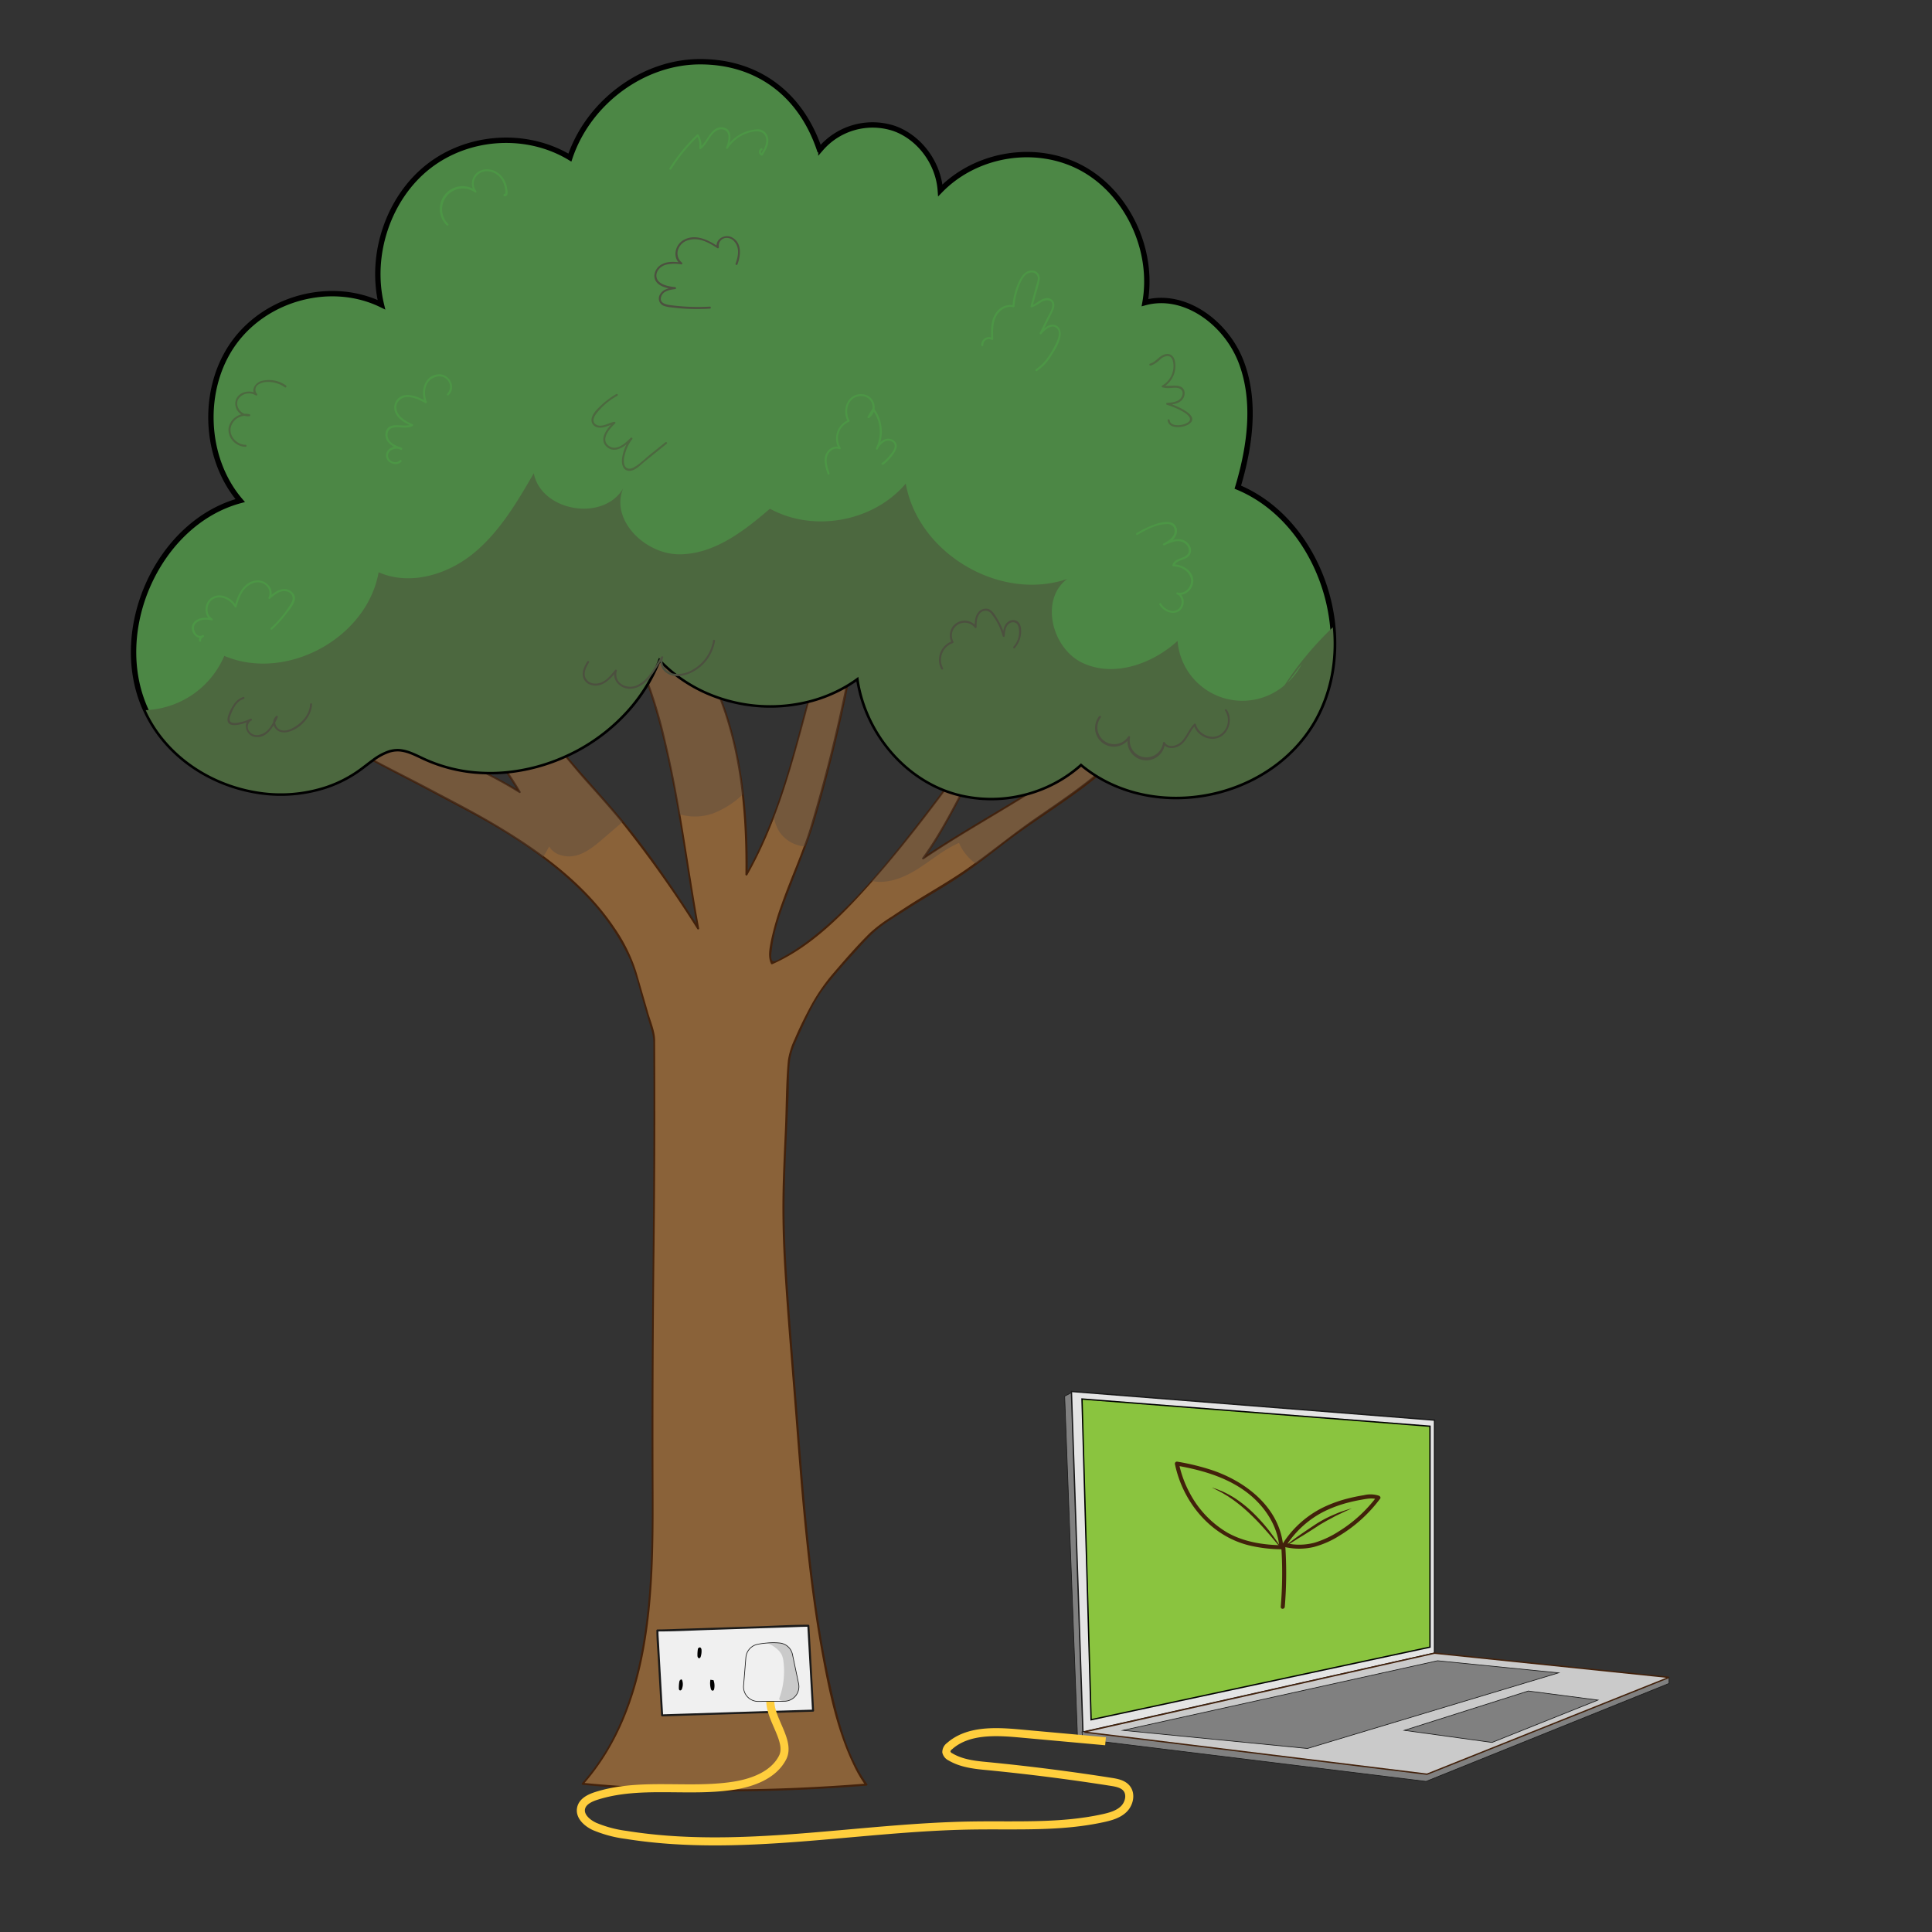 <?xml version="1.0" encoding="UTF-8"?> <svg xmlns="http://www.w3.org/2000/svg" id="Layer_1" data-name="Layer 1" viewBox="0 0 720 720"><rect x="0" y="0" width="720" height="720" fill="#333333" stroke="none"/><defs><style>.cls-1{fill:#8a6239;}.cls-2{fill:#42210b;}.cls-3{opacity:0.39;}.cls-4{fill:#534741;}.cls-5{fill:#4c8745;stroke-width:2px;}.cls-15,.cls-5{stroke:#000;}.cls-10,.cls-13,.cls-14,.cls-15,.cls-16,.cls-18,.cls-5{stroke-miterlimit:10;}.cls-6{fill:#4c683f;}.cls-16,.cls-18,.cls-7{fill:none;}.cls-8{fill:#4c9645;}.cls-9{fill:#4c503f;}.cls-10{fill:gray;}.cls-10,.cls-13,.cls-18{stroke:#1a1a1a;}.cls-10,.cls-18{stroke-width:0.25px;}.cls-11{fill:#f0f0f0;}.cls-12{fill:#1a1a1a;}.cls-13{fill:#e4e4e4;}.cls-13,.cls-14,.cls-15{stroke-width:0.5px;}.cls-14,.cls-17{fill:#cacaca;}.cls-14{stroke:#42210b;}.cls-15{fill:#8ac43f;}.cls-16{stroke:#ffce3d;stroke-width:3px;}</style></defs><path class="cls-1" d="M432,254.8c-2.26,10.05-7.35,18.2-14,25.32a98.58,98.58,0,0,1-9.24,8.61c-11.12,9.19-24.31,17-35.71,26-3.49,2.75-6.44,5-9,6.89h0l-.39.29c-13.94,10.17-17.23,10.15-37,24.08-3.06,2.15-18.16,19.4-20.29,22.52-3,4.42-12.12,21.56-12.33,27-2.51,63.81-3.76,49.48,2.51,127.62,2.6,32.41,7.46,116,26.34,141.94q-9.15.74-18.36,1.22-10.63.59-21.34.8-12.9.27-25.83,0-14.06-.3-28-1.29-6.09-.43-12.14-1c20.62-23.2,25.1-56,25.94-88.25.17-7,.18-13.87.15-20.66q0-3.85,0-7.48c-.28-74,1-83.66.62-162l-7.53-26a82.92,82.92,0,0,0-16.07-25h0a126.28,126.28,0,0,0-17.89-15.89,235.61,235.61,0,0,0-25.51-16.21l-15.18-8.05-7.87-4.17c-4.43-2.29-8.79-4.54-13-6.78L138.63,283a212.73,212.73,0,0,1-21.83-13.15,74.15,74.15,0,0,1-14.71-13.19,153.25,153.25,0,0,0,16.42,8.91c10.55,4.89,19.78,7.58,29,10.24l1.93.55c9.63,2.79,19.33,5.72,30.59,11.23,4.3,2.11,8.82,4.59,13.66,7.59-1.29-2.22-3-4.86-5-7.82-7.24-10.53-18.69-25.26-30.76-40.81l-5.73-7.4c-.82-1.06-1.63-2.12-2.45-3.17-5.41-7-10.78-14-15.79-20.77-.95-1.28-1.9-2.55-2.82-3.81-7.82-10.64-14.55-20.39-18.87-28-3.29-5.82-5.19-10.4-5.11-13.21,1.16,3,4.27,7.52,8.74,13,6,7.41,14.5,16.62,24,26.44,2.89,3,5.87,6.06,8.9,9.14,3.47,3.53,7,7.09,10.53,10.63l.14.14c2,2,4,4.05,6.06,6,12.44,12.39,24.4,24.12,33,32.9,5.37,5.46,9.43,9.78,11.52,12.4l.52.65,1.53,1.86c5.61,6.76,11,12.13,18,20.52h0c.65.77,1.31,1.56,2,2.39,7.1,8.69,15.91,20.59,28.17,39.69-2.16-11.79-4.22-26.87-7-42.59-1.1-6.26-2.28-12.62-3.64-18.92h0c-1.62-7.61-3.48-15.12-5.65-22.24-.32-1-.64-2.07-1-3.09q-.8-2.49-1.66-4.91c-4.13-11.57-9.25-21.68-15.81-28.87-.13-.16-.28-.32-.43-.48-.41-.43-2.51-1-5.43-1.55-8.85-1.76-25.23-4-24.94-5.85s2-3.34,3.52-4.52c3.09-2.35,14.82-.79,22.34-1.13,2.6-.12,4.69-.46,5.76-1.27,1.23.73,2.43,1.47,3.61,2.24.36.23.72.46,1.07.7q2.42,1.59,4.68,3.28a94.86,94.86,0,0,1,18.85,18.43,99,99,0,0,1,13.77,24.51,141.37,141.37,0,0,1,8.37,34.41c.08.62.15,1.25.22,1.87a240.87,240.87,0,0,1,1.37,29.94,152.82,152.82,0,0,0,7.4-14.75c1-2.26,1.92-4.5,2.78-6.72,5.73-14.77,8.91-28.93,13-43.45,3.55-12.68,7.78-25.63,14.95-39.5.09-.18.18-.37.28-.55,2.34.77,4.48-14.63,6.82-13.87Q322,219,320.17,230.76q-1.94,12.15-4.37,24.2-5.67,28.18-14.07,55.68c-.34,1.1-1,2.74-1.73,4.77-1.3,3.37-3.1,7.82-4.93,12.59h0c-4.7,12.25-9.65,26.7-7.29,31,12.07-5.22,24.54-16.51,37.09-30.66,9.15-10.29,18.33-22.09,27.42-34.16,9.56-12.68,19-25.64,28.23-37.44-8,11.79-15.35,26.3-22.22,39.28-4.92,9.27-9.58,17.77-14.07,23.91,12.78-8.66,27-16.51,40.93-25.2a230.25,230.25,0,0,0,28.52-20.49A124.75,124.75,0,0,0,432,254.8Z"></path><path class="cls-2" d="M431.66,254.7c-5.61,24-27.55,37.51-46.43,50.65-8.35,5.82-16.2,12.32-24.49,18.16-5.58,3.93-11.45,7.34-17.27,10.89q-5.62,3.44-11.06,7.13a55.46,55.46,0,0,0-8.25,6.18c-4.92,4.87-9.48,10.15-14,15.43a70.7,70.7,0,0,0-8.74,13.08c-1.9,3.59-3.7,7.24-5.28,11a28.28,28.28,0,0,0-2.51,8c-.83,8.65-.73,17.5-1.12,26.19-.28,6.06-.56,12.11-.75,18.17-.32,10.13-.17,20.24.39,30.36,1,18,2.61,36,4,53.94,1.1,13.89,2.09,27.78,3.43,41.65,1.64,17.06,3.66,34.13,6.75,51,2.59,14.11,5.65,28.76,12,41.73a47.71,47.71,0,0,0,4.13,7l.32-.57c-35.15,2.8-70.57,3.07-105.7-.29l.27.65c25.72-29.24,26.33-71.41,26.2-108.21q-.16-47.19.39-94.37.24-22.14.27-44.29,0-15.15-.07-30.31c0-3.49-1.6-7.06-2.56-10.38l-4.32-14.94A61.36,61.36,0,0,0,229,345.75c-11.17-16.6-27.79-28.68-44.79-38.77-8-4.73-16.23-8.94-24.41-13.27-16-8.48-32.88-16.14-47.17-27.42a67.52,67.52,0,0,1-10.3-9.91l-.46.59c14.27,8.81,29.46,14.56,45.51,19.19,7.51,2.17,15,4.38,22.27,7.26a151.72,151.72,0,0,1,23.82,12.07A.37.37,0,0,0,194,295c-4.5-7.67-9.91-14.82-15.25-21.92-6.17-8.22-12.48-16.34-18.78-24.46-13.4-17.26-27-34.44-39.28-52.54-2.73-4-5.38-8.09-7.8-12.3-2.28-4-5.36-8.85-5.38-13.6l-.74.1c2.39,5.92,7,11.06,11.09,15.89,5.25,6.24,10.8,12.25,16.41,18.18,12.1,12.79,24.58,25.21,37.08,37.61,11.51,11.43,23.31,22.65,34.32,34.56,4.59,4.95,8.74,10.29,13.25,15.31s9.26,10.34,13.58,15.68a436.18,436.18,0,0,1,27.34,38.66.37.37,0,0,0,.68-.29c-4.19-23-6.88-46.29-12.3-69.09a181.89,181.89,0,0,0-10.51-32.51,83.28,83.28,0,0,0-7.58-13.67,58.9,58.9,0,0,0-3.92-5,6.15,6.15,0,0,0-3.89-2.09c-8.05-2-16.42-2.56-24.4-4.81-1.42-.4-3.24-.5-2.47-2.43s3.37-3.54,5.43-3.93c4.4-.85,9.16-.29,13.6-.17,2,.05,4,.1,6,0a23.26,23.26,0,0,0,3.22-.32,19.07,19.07,0,0,1,2.34-.74c1.08,0,2.76,1.43,3.62,2,1,.67,2.05,1.35,3.06,2q4,2.79,7.79,6a95,95,0,0,1,21.58,26.38c13.14,23.76,16,51.71,15.71,78.41a.38.38,0,0,0,.7.19c10.58-18.69,16.15-39,21.7-59.58a274.5,274.5,0,0,1,9-28.44q3-7.71,6.73-15.1a7.36,7.36,0,0,1,.91-1.65c.1-.09.36-.07.48-.19a5.25,5.25,0,0,0,1.14-1.64,49.73,49.73,0,0,0,2.28-6.76c.35-1.1.68-2.21,1.13-3.27a5.52,5.52,0,0,1,.74-1.5c.73-.82.12,1.32,0,1.95q-2.07,17-5.15,33.83a592.26,592.26,0,0,1-15.51,64.5c-2.91,9.69-7.27,18.91-10.61,28.46a100.93,100.93,0,0,0-4.09,14.13c-.5,2.61-1.15,5.83.09,8.33a.37.37,0,0,0,.51.13c15-6.62,27.07-19.28,37.76-31.39,12.5-14.15,23.77-29.34,35-44.46,6.61-8.87,13.21-17.74,20-26.46l-.59-.46c-6.86,10.18-12.62,21.05-18.33,31.9-5.59,10.6-10.92,21.55-18,31.29-.22.3.21.72.51.51,30.26-20.42,65.33-35.36,87.93-65.24.29-.39-.36-.76-.64-.38-22.51,29.76-57.53,44.64-87.67,65l.51.51c7-9.74,12.38-20.69,18-31.3,5.72-10.84,11.48-21.71,18.33-31.89.24-.35-.32-.79-.59-.46C367.53,272.77,355.5,289.62,342.8,306c-12,15.45-24.64,31.23-40.13,43.38a78.32,78.32,0,0,1-10.7,7.17c-1,.52-3.53,2.37-4.2,1.43s-.21-3.29-.1-4.3c.94-8.46,4.43-16.86,7.45-24.75s6.24-15.57,8.62-23.65q4.33-14.69,7.89-29.6a596.5,596.5,0,0,0,12.19-68.57.38.38,0,0,0-.28-.36c-1.83-.34-2.64,3.36-3,4.52s-2.31,9.63-3.79,9.35a.38.38,0,0,0-.42.17c-8.21,16.12-13.44,33.1-18.09,50.53-5,18.87-10.63,37.35-20.29,54.44l.69.19c.35-34.68-5.09-71.71-29.77-98a103.22,103.22,0,0,0-22.35-17.73.37.37,0,0,0-.38,0c-2.61,1.67-6.52,1.3-9.51,1.26s-6.15-.21-9.24-.24c-4.45,0-8.88-.11-11.88,3.69-2.3,2.91-.52,3.72,2.25,4.5,5.14,1.45,10.51,2.2,15.77,3.13,2.88.51,5.79,1,8.63,1.68a5.92,5.92,0,0,1,3.56,1.9,49.09,49.09,0,0,1,3.36,4.23,88.79,88.79,0,0,1,10.16,19.37c5.74,14.53,9.2,29.92,12.1,45.24,3.2,17,5.41,34.1,8.5,51.09l.68-.29c-7.62-11.86-15.52-23.57-24.19-34.7-8.3-10.66-17.71-20.34-26.31-30.82-4.38-5.34-9.38-10.2-14.24-15.1-5.59-5.64-11.23-11.22-16.87-16.81-12.39-12.27-24.79-24.54-36.91-37.07-6.75-7-13.43-14-19.83-21.31-2.84-3.23-5.62-6.51-8.26-9.91-2.39-3.09-4.9-6.34-6.38-10-.15-.37-.74-.36-.73.1,0,3.31,1.61,6.56,3,9.46a122.69,122.69,0,0,0,6.82,11.68c5.75,8.91,12,17.48,18.38,26,13.2,17.65,27,34.88,40.28,52.44,6.3,8.3,12.78,16.65,18.07,25.65l.51-.51c-14.1-8.69-29.12-14.5-45-19-7.61-2.18-15.22-4.42-22.59-7.32a152.05,152.05,0,0,1-24-12.16c-.38-.24-.71.27-.46.59,6.21,7.46,14.22,13.2,22.42,18.27,9,5.55,18.36,10.38,27.72,15.22,7.54,3.89,15,7.93,22.5,11.9,15.76,8.36,31.3,18.4,43.73,31.3a85.74,85.74,0,0,1,16.64,24.07,86.51,86.51,0,0,1,3.69,11.5l4.24,14.65a15.71,15.71,0,0,1,.75,4.95q0,7.77.05,15.56,0,23.82-.16,47.65c-.26,28.67-.61,57.33-.56,86,0,20.52.63,41.14-1.48,61.58-1.93,18.61-6.17,37.5-16.08,53.6a82.81,82.81,0,0,1-8.36,11.27.38.38,0,0,0,.27.64c35.13,3.36,70.55,3.09,105.7.3.26,0,.5-.32.32-.57-7.8-10.85-11.1-25-13.92-37.84-3.69-16.81-6-33.93-7.81-51-1.61-15-2.8-29.95-3.94-44.95-1.34-17.51-2.87-35-4.05-52.52-.73-10.74-1.26-21.48-1.09-32.24.18-12.51.93-25,1.47-37.52.2-4.61-.07-9.51.63-14.07.52-3.38,2.13-6.7,3.53-9.77,2.63-5.76,5.43-12,9.29-17s8.44-10.06,12.86-14.85a75.28,75.28,0,0,1,5.91-6.07c3.52-3.05,7.76-5.5,11.66-8,5.76-3.73,11.75-7.08,17.53-10.79,7.28-4.67,13.9-10,20.8-15.24,17.66-13.34,39.57-24.22,50.91-44.1a51.49,51.49,0,0,0,5.39-13.85C432.49,254.43,431.77,254.23,431.66,254.7Z"></path><g class="cls-3"><path class="cls-4" d="M418,280.12a8.86,8.86,0,0,0-3.23-5.15,8.41,8.41,0,0,0-1.12-.75c-1.72-1-3.69-1.71-5.24-3-6-4.94-4-17-11.45-19.28-2.61-.78-5.41.16-8.14.21-8.21.16-14.2-7.34-19.23-13.84S357.3,225,349.35,227c-4.09,1-7.38,4.33-10.78,7-2.52,2-5.11,3.62-8.14,3.76a8.51,8.51,0,0,1-1,0c-4.19-.26-7.11-3.24-9.25-7a47.91,47.91,0,0,1-3.47-8.24c-.11-.34-.23-.69-.36-1C314,215,309.47,208,302.85,208.92c-4.83.69-7.8,5.4-11,9.12s-8.74,6.9-12.61,3.93c-1.51-1.16-2.3-3-3.14-4.7-3-6-7.92-11.76-14.56-12.52-8.25-1-15,5.87-21.94,10.44a7.46,7.46,0,0,1-4,1.56h-.09c-2.07,0-3.45-1.47-4.59-3.28-.94-1.47-1.7-3.19-2.55-4.64-4-6.8-13-9.24-20.75-7.81s-14.54,5.9-21.08,10.28l-18,12.06-9.17,6.15-.78.52h0L149.73,236l-2.4,1.61c-11.18,7.48-23.21,16.35-28.82,28a34.39,34.39,0,0,0-1.71,4.28,30.78,30.78,0,0,0-1.4,7,20.71,20.71,0,0,0,6.18,16.09,46.37,46.37,0,0,0,12.71-6.64c1.43-1.06,2.87-2.21,4.34-3.27l2.17,1.17c4.22,2.24,8.58,4.49,13,6.78l7.87,4.17,15.18,8.05a235.61,235.61,0,0,1,25.51,16.21c.82-1.3,1.59-2.62,2.29-4a7.22,7.22,0,0,0,4,3.14,10.69,10.69,0,0,0,6.31.17c3.46-1,6.35-3.26,9.09-5.61l.66-.56,7.31-6.28c-.67-.83-1.33-1.62-2-2.39h0c-7-8.39-12.35-13.76-18-20.52l-1.53-1.86c1.4-.62,2.77-1.3,4.12-2a69.17,69.17,0,0,0,19.22-15.05,63.71,63.71,0,0,0,7.43-10.24q.87,2.42,1.66,4.91c.33,1,.65,2.05,1,3.09,2.17,7.12,4,14.63,5.65,22.24h0c1.36,6.3,2.54,12.66,3.64,18.92a18.67,18.67,0,0,0,3.52.75,20.07,20.07,0,0,0,8.92-1A33,33,0,0,0,276.87,296c-.07-.62-.14-1.25-.22-1.87a141.37,141.37,0,0,0-8.37-34.41,58.63,58.63,0,0,0,33.11,1.3c-4.06,14.52-7.24,28.68-13,43.45a15.53,15.53,0,0,0,1.71,4.9,9,9,0,0,0,.54.88,12.6,12.6,0,0,0,9.33,5.19c.78-2,1.39-3.67,1.73-4.77q8.38-27.45,14.07-55.68c1.4-.85,2.77-1.78,4.09-2.77,2.41,18.6,15.27,35.33,32.2,41.9l.19.07C343.19,306.23,334,318,324.86,328.32c5.52,1.17,11.46-1,16.37-4,5.45-3.32,10.31-7.67,16.17-10.19a18.39,18.39,0,0,0,6.13,7.64l.12.09.39-.29h0c2.58-1.9,5.53-4.14,9-6.89,11.4-9,24.59-16.78,35.71-26a51.18,51.18,0,0,0,7.28,3.76C417.81,288.35,418.89,283.85,418,280.12Zm-238,7.46a60.79,60.79,0,0,0,8.64-.23c2,3,3.73,5.6,5,7.82C188.85,292.17,184.33,289.69,180,287.58Zm164.19,32.33c4.49-6.14,9.15-14.64,14.07-23.91a49.89,49.89,0,0,0,26.86-1.29C371.26,303.4,357,311.25,344.22,319.91Z"></path></g><path class="cls-5" d="M489.8,268.35c-14.35,25.23-48,35-73.74,24.14a51.18,51.18,0,0,1-7.28-3.76,50.09,50.09,0,0,1-5.91-4.31,49.06,49.06,0,0,1-17.72,10.29A49.89,49.89,0,0,1,358.29,296a43.85,43.85,0,0,1-6-1.84l-.19-.07c-16.93-6.57-29.79-23.3-32.2-41.9-1.32,1-2.69,1.92-4.09,2.77a53,53,0,0,1-14.41,6,58.63,58.63,0,0,1-33.11-1.3,55.16,55.16,0,0,1-15.84-8.34,51.59,51.59,0,0,1-6.85-6.22,61.29,61.29,0,0,1-4.3,9.07,63.71,63.71,0,0,1-7.43,10.24,69.17,69.17,0,0,1-19.22,15.05c-1.35.71-2.72,1.39-4.12,2a68.9,68.9,0,0,1-21.85,5.85,60.79,60.79,0,0,1-8.64.23,57.4,57.4,0,0,1-21.86-5.2c-2.8-1.3-5.64-2.83-8.65-3.21a9.62,9.62,0,0,0-1.52-.09,11.27,11.27,0,0,0-3.18.53,21.71,21.71,0,0,0-6.19,3.38c-1.47,1.06-2.91,2.21-4.34,3.27a46.37,46.37,0,0,1-12.71,6.64,53.8,53.8,0,0,1-26.26,1.92c-17.28-2.92-33.48-13.67-41-30.18l-.12-.25c-13.32-29.63,4.81-69.59,35.3-77.8-13.57-15.87-14.61-41.76-2.37-58.75s36.46-23.27,55-14.24c-4.51-18.76,2.73-40,17.62-51.59s36.52-12.95,52.62-3.24C219.34,38,239.75,23,260.92,23s37.36,11.83,44.41,32.56l.6-.19a25.48,25.48,0,0,1,27.22-7.53c9.43,3.3,16.54,12.8,17.28,23.1C364,57,386.5,53.52,403.38,62.79s26.8,30.53,23.32,50c14.74-4,30.33,7.49,35.9,22.22s3.22,31.43-1.3,46.55c20.18,8.38,33.34,29.92,35.41,52.18C497.83,245.73,495.73,257.9,489.8,268.35Z"></path><path class="cls-6" d="M496.71,233.77a121.58,121.58,0,0,0-18,21.6,24.23,24.23,0,0,1-39.87-16.51c-9.46,8.62-23.65,13.62-35.27,8.25s-16.12-23.71-5.85-31.35c-25,8.55-55.57-9.49-60.17-35.54-12,14.19-34.34,18.32-50.62,9.36-9.7,8.38-20.74,16.88-33.57,17S227.32,193.82,232.24,182c-7.36,12.55-30.49,8.65-33.32-5.62-6.31,10.89-12.83,22-22.61,29.95s-23.69,12-35.2,6.94c-4.41,24.64-34.47,40.92-57.52,31.16a33.29,33.29,0,0,1-27.28,20.07l-2,.16c7.54,16.51,23.74,27.26,41,30.18a53.8,53.8,0,0,0,26.26-1.92,46.37,46.37,0,0,0,12.71-6.64c1.43-1.06,2.87-2.21,4.34-3.27a21.71,21.71,0,0,1,6.19-3.38,11.27,11.27,0,0,1,3.18-.53,9.62,9.62,0,0,1,1.52.09c3,.38,5.85,1.91,8.65,3.21a57.4,57.4,0,0,0,21.86,5.2,60.79,60.79,0,0,0,8.64-.23,68.9,68.9,0,0,0,21.85-5.85c1.4-.62,2.77-1.3,4.12-2a69.17,69.17,0,0,0,19.22-15.05,63.71,63.71,0,0,0,7.43-10.24,61.29,61.29,0,0,0,4.3-9.07,51.59,51.59,0,0,0,6.85,6.22,55.16,55.16,0,0,0,15.84,8.34,58.63,58.63,0,0,0,33.11,1.3,53,53,0,0,0,14.41-6c1.4-.85,2.77-1.78,4.09-2.77,2.41,18.6,15.27,35.33,32.2,41.9l.19.07a43.85,43.85,0,0,0,6,1.84,49.89,49.89,0,0,0,26.86-1.29,49.06,49.06,0,0,0,17.72-10.29,50.09,50.09,0,0,0,5.91,4.31,51.18,51.18,0,0,0,7.28,3.76c25.71,10.83,59.39,1.09,73.74-24.14C495.73,257.9,497.83,245.73,496.71,233.77Zm-17,20.8,5.4-7.12A23.24,23.24,0,0,1,479.67,254.57Z"></path><line class="cls-7" x1="176.86" y1="303.16" x2="153.81" y2="290.94"></line><path class="cls-8" d="M423.85,199.33c3.3-1.86,6.87-3.91,10.76-4a2.86,2.86,0,0,1,2.84,1.19,3.12,3.12,0,0,1,.12,2.4c-.59,1.8-2.48,2.79-4,3.64-.43.24-.06.85.38.65,2.06-.94,4.84-2.23,7.08-1.07,1.56.8,2.85,3,1.42,4.55-1.58,1.66-4.88,1.33-5.52,3.92a.37.37,0,0,0,.36.47c2.74,0,5.73,1.58,6.47,4.4s-1.94,6.11-4.9,5.31a.38.38,0,0,0-.2.73c2.07.79,2.17,3.9.67,5.28-2.12,2-5.43.26-6.62-1.87-.23-.42-.88,0-.64.38,1.46,2.61,5.6,4.42,8,1.84,1.73-1.89,1.33-5.4-1.18-6.36l-.2.73c3.2.85,6.28-2.32,6-5.48-.35-3.56-4.06-5.67-7.33-5.71l.36.48c.45-1.8,2.87-2,4.27-2.81a3.21,3.21,0,0,0,1.82-3.54,4.59,4.59,0,0,0-3.15-3.29c-2.39-.69-4.88.42-7,1.39l.38.65c1.69-.93,3.63-2,4.32-3.94a3.52,3.52,0,0,0-1.06-4.14c-1.77-1.17-4.64-.44-6.49.13a37.73,37.73,0,0,0-7.21,3.41.37.37,0,0,0,.37.65Z"></path><path class="cls-9" d="M378.22,241.45a9.31,9.31,0,0,0,2.25-4.93c.21-1.62.12-4-1.33-5a3,3,0,0,0-3.58.31c-1.53,1.21-1.73,3.32-1.88,5.12l.73-.1a25.17,25.17,0,0,0-2.58-6c-.83-1.39-1.93-3.41-3.58-3.93a3.6,3.6,0,0,0-3.74,1.36c-1.22,1.5-1.27,3.58-1.3,5.41l.64-.26a5.52,5.52,0,0,0-9.19,6.06l.23-.55a7.37,7.37,0,0,0-4.09,10.45.38.38,0,0,0,.65-.38,6.61,6.61,0,0,1,3.64-9.35.38.38,0,0,0,.22-.55,4.77,4.77,0,0,1,8-5.15c.22.27.64,0,.64-.27,0-1.57,0-3.32.94-4.68a2.71,2.71,0,0,1,4.52-.33,22.65,22.65,0,0,1,4.27,8.41.38.38,0,0,0,.74-.1c.11-1.36.21-3,1.17-4.13,1.23-1.41,3.31-1.33,3.92.6a8.13,8.13,0,0,1-1.83,7.54c-.31.37.22.9.53.53Z"></path><path class="cls-8" d="M386.38,138.29a18.27,18.27,0,0,0,5.42-5.75c1.32-2.07,2.82-4.38,3.33-6.82.36-1.72.11-3.75-1.73-4.49-2.28-.91-4.52,1.22-5.88,2.78l.59.45,3.48-7c.69-1.39,1.76-3.18,1.14-4.78a2.7,2.7,0,0,0-3.14-1.52c-2,.34-3.35,2.11-5.29,2.66l.46.46,1.39-5.06a42,42,0,0,0,1.28-4.9,2.91,2.91,0,0,0-3.23-3.49c-2.48.17-3.86,2.65-4.75,4.66a25.24,25.24,0,0,0-2.11,8.67l.47-.36a6.37,6.37,0,0,0-6.67,2.85c-2,2.77-1.85,6.44-1.75,9.68l.57-.32a2.87,2.87,0,0,0-4.26,2.63c0,.47.79.48.75,0a2.12,2.12,0,0,1,3.13-2,.37.37,0,0,0,.56-.32c-.09-2.79-.21-5.82,1.09-8.38,1.17-2.31,3.73-4.12,6.38-3.43a.38.38,0,0,0,.48-.36,24.58,24.58,0,0,1,1.54-7.17c.73-1.92,1.85-4.75,4.06-5.32a2.34,2.34,0,0,1,3,1.42c.28,1.15-.33,2.55-.63,3.64l-2,7.35a.38.38,0,0,0,.46.46,14.14,14.14,0,0,0,3.46-1.92c1.61-1,4.56-1.25,4.13,1.56-.26,1.7-1.37,3.34-2.13,4.86l-2.5,5c-.17.36.3.8.59.46,1.24-1.43,3.85-4,5.78-2.16,1.47,1.41.45,4.07-.3,5.59-1.77,3.62-4.06,7.46-7.52,9.67-.41.26,0,.91.37.65Z"></path><path class="cls-8" d="M329.15,173.2a17.56,17.56,0,0,0,4.19-4.61c.74-1.2,1.32-2.62.32-3.86a3.48,3.48,0,0,0-3.46-1.13c-1.74.42-2.91,2-3.75,3.42l.65.37a14.54,14.54,0,0,0-1.33-15.12.38.38,0,0,0-.65,0l-1.79,3a.37.37,0,0,0,.51.51,4.86,4.86,0,0,0-2.38-8.86c-5.59-.5-7.94,5.84-5.51,10.16l.22-.55a7.46,7.46,0,0,0-3.53,10.73l.42-.55c-1.92-.8-4,.35-5,2-1.43,2.41-.46,5.42.36,7.86.15.45.88.26.72-.2-.68-2-1.49-4.33-.81-6.45.6-1.84,2.58-3.33,4.51-2.53.3.13.59-.29.42-.55a6.7,6.7,0,0,1,3.08-9.63.38.38,0,0,0,.23-.55c-2-3.62-.47-8.92,4.21-9.05a4.13,4.13,0,0,1,4.19,2.79,4.07,4.07,0,0,1-1.54,4.69l.52.52,1.79-3h-.65A13.8,13.8,0,0,1,326.45,167a.37.37,0,0,0,.65.37,6.09,6.09,0,0,1,2.94-3c1.25-.44,3.24.09,3.4,1.63.15,1.36-1.2,2.93-2,3.91a17.51,17.51,0,0,1-2.81,2.7c-.38.3.15.83.53.53Z"></path><path class="cls-9" d="M274.84,98.5c1.24-3.34,1.71-8-2-10-2.66-1.48-6.45.61-5.71,3.84l.55-.42c-3.73-2.54-8.71-5-13.08-2.38-3.15,1.88-4.11,6.72-.85,9l.18-.7c-2.35-.27-5-.55-7.15.6a5.11,5.11,0,0,0-2.92,4.34c.06,3.81,4.74,4.76,7.7,5l-.1-.74c-2,.28-4.42.69-5.49,2.69a2.91,2.91,0,0,0,1.34,4.22,11.16,11.16,0,0,0,3.15.63c1.5.19,3,.34,4.52.44a78.2,78.2,0,0,0,9.56,0c.48,0,.49-.78,0-.75a77.57,77.57,0,0,1-13.37-.39c-1.93-.23-5.82-.45-4.72-3.45.77-2.1,3.29-2.44,5.21-2.71.45-.06.29-.7-.1-.73-2.53-.23-6.89-1-6.95-4.28,0-1.91,1.63-3.44,3.32-4a13.8,13.8,0,0,1,6-.17c.41,0,.46-.51.19-.7A4.35,4.35,0,0,1,252.72,93a5.47,5.47,0,0,1,3.84-3.51c3.9-1.16,7.65.91,10.78,3,.29.2.62-.12.56-.42a2.93,2.93,0,0,1,2.26-3.35,3.69,3.69,0,0,1,3.58,1.38c2,2.33,1.35,5.57.38,8.18-.17.46.56.65.72.2Z"></path><path class="cls-6" d="M229.7,146.84a30.31,30.31,0,0,0-5.6,4.15c-1.43,1.36-3.38,3.13-3.65,5.21a2.79,2.79,0,0,0,2.48,3.11c2.17.39,4.08-1,6.15-1.38l-.37-.63c-2.24,2-5.72,6.3-2.68,9.14,3.19,3,7.29-.41,9.54-2.74l-.59-.45a16.13,16.13,0,0,0-3.16,7.62c-.21,1.75.12,4.11,2.17,4.54,2.36.5,4.71-2.15,6.33-3.46l8.15-6.58c.37-.3-.16-.83-.53-.53l-5.83,4.7c-1.92,1.56-3.86,3.56-6.05,4.72-1.42.75-2.92.51-3.4-1.17a6.67,6.67,0,0,1,.08-3.17,15.92,15.92,0,0,1,2.89-6.29c.26-.35-.3-.76-.59-.46-2,2-5.48,5.27-8.38,2.82s.67-6.42,2.58-8.16c.3-.27,0-.68-.36-.62-1.71.29-3.27,1.36-5,1.42a2.72,2.72,0,0,1-2.33-.9c-.78-1.06-.17-2.35.47-3.29a24.55,24.55,0,0,1,8.07-6.95.38.38,0,0,0-.38-.65Z"></path><path class="cls-9" d="M265.75,238.7a15.31,15.31,0,0,1-7.65,10.9,10.46,10.46,0,0,1-7.49,1.36c-2.54-.67-4.54-3.31-3.47-5.93.17-.42-.46-.61-.69-.29-2.51,3.52-4.27,8-8.22,10.19a6.11,6.11,0,0,1-6.28.25,4.37,4.37,0,0,1-2.07-5.17.38.38,0,0,0-.63-.36c-1.87,2.35-4.17,5.24-7.49,5.09a3.84,3.84,0,0,1-3.7-2.45c-.58-1.88.51-3.83,1.45-5.4.25-.41-.4-.79-.65-.38-1,1.65-2,3.62-1.62,5.6a4.22,4.22,0,0,0,3.15,3.18c4.07,1.12,7.12-2.26,9.39-5.11l-.63-.37a4.87,4.87,0,0,0,1.41,5.23,6.13,6.13,0,0,0,5.8,1.45c5.51-1.33,7.78-7.22,10.74-11.37l-.69-.29a5.12,5.12,0,0,0,2,5.95c2.42,1.71,5.74,1.31,8.34.28a16,16,0,0,0,9.71-12.16c.08-.48-.65-.68-.72-.2Z"></path><path class="cls-8" d="M167.16,147.25c3.09-2.89.29-7.95-3.65-7.75-5.33.28-6.93,6.22-5.17,10.47l.55-.42c-3.22-1.81-8.65-4.18-11.31-.08a4.9,4.9,0,0,0,.3,5.31c1.27,1.94,3.46,3,5.5,3.93v-.64c-2.76,1.51-7.49-1.15-9.37,2.16a4.18,4.18,0,0,0,.53,4.4c1.18,1.57,3.13,2.3,4.91,3,.41.15.64-.47.29-.69-2.26-1.42-6.14.13-5.86,3.11.25,2.57,4,3.92,5.69,2,.31-.36-.21-.89-.53-.53-1.34,1.52-4.22.46-4.41-1.52-.21-2.39,3-3.44,4.73-2.36l.29-.69C148,166.24,146,165.54,145,164s-.8-4,1.32-4.57c2.47-.66,5.07.62,7.45-.69a.37.37,0,0,0,0-.64,14.28,14.28,0,0,1-4.59-2.87c-1.33-1.44-2.12-3.7-.87-5.45,2.53-3.5,7.34-1.17,10.21.45.26.14.68-.11.55-.43-1.45-3.52-.7-8.37,3.55-9.38a4,4,0,0,1,4.55,1.77,3.73,3.73,0,0,1-.53,4.56c-.36.33.17.85.53.53Z"></path><path class="cls-8" d="M101.42,234.59a47.53,47.53,0,0,0,5.56-6.22c1.19-1.6,3.45-4,2.85-6.19a4,4,0,0,0-3.79-2.63c-2.31-.08-4.26,1.61-5.9,3l.59.46c1.83-3.43-1.58-7-5.08-6.72-4.94.46-7.11,5.45-8.22,9.63l.69-.09c-1.79-3.13-6.44-5.39-9.62-2.81-2.46,2-2.68,6.44.21,8.12l.29-.68c-2.56-.62-6.84-.25-7.47,3-.45,2.3,1.91,5.2,4.29,3.92.36-.2.11-.84-.29-.69a1.92,1.92,0,0,0-1.35,2.1c0,.48.8.48.75,0s.13-1,.8-1.37l-.29-.69c-2.25,1.21-3.91-2.36-2.77-4.05,1.31-1.91,4.12-2,6.13-1.49a.37.37,0,0,0,.29-.68c-2.53-1.47-2.16-5.48.08-7.06,2.87-2,6.78.09,8.3,2.77a.38.38,0,0,0,.69-.09c.92-3.5,2.39-7.46,6.14-8.77a4.7,4.7,0,0,1,4.85.81,3.79,3.79,0,0,1,.94,4.47.37.37,0,0,0,.58.45c1.48-1.27,3.28-2.88,5.37-2.8,2.4.09,3.79,2.11,2.59,4.28a40.1,40.1,0,0,1-7.74,9.48c-.35.33.18.86.53.53Z"></path><path class="cls-9" d="M90.68,259.74a6.8,6.8,0,0,0-3.69,3c-.91,1.4-2.13,3.63-2.2,5.32-.17,4.12,7.31,1.23,8.94.45.43-.21,0-.86-.38-.65-3.08,1.49-1.65,6,1.26,6.69,4.65,1.1,7.34-3.75,8.89-7.23.13-.3-.17-.76-.51-.51a3.12,3.12,0,0,0-.69,4.16c1,1.84,3.11,2.27,5,1.81,4.5-1.06,8.8-5.62,9-10.32,0-.48-.73-.48-.75,0-.12,3.67-2.8,6.69-5.83,8.5-1.6,1-4,1.9-5.76.76-1.32-.86-2.09-3.19-.59-4.27l-.52-.51c-1.26,2.83-2.8,6.2-6.17,6.89a3.5,3.5,0,0,1-4-1.62,2.74,2.74,0,0,1,1-3.7l-.38-.65a16.3,16.3,0,0,1-4.56,1.46,5.39,5.39,0,0,1-2.19,0c-1.39-.4-1-1.73-.62-2.79.93-2.46,2.19-5.23,4.9-6.07a.37.37,0,0,0-.2-.72Z"></path><path class="cls-6" d="M106.6,143.67A10.94,10.94,0,0,0,97.35,142c-2.17.7-4.11,3.37-2.07,5.33l.45-.59c-2.58-1.65-6.68-.78-7.82,2.25a4.72,4.72,0,0,0,5.1,6.11.38.38,0,0,0,0-.72,6.47,6.47,0,0,0-7.79,5c-.59,3.7,2.71,7.15,6.34,7.13a.38.38,0,0,0,0-.75c-3.26,0-6.25-3.16-5.56-6.48a5.74,5.74,0,0,1,6.81-4.21v-.72c-2.92.54-5.45-3.05-4-5.62a4.75,4.75,0,0,1,6.51-1.37.38.38,0,0,0,.46-.59,2.28,2.28,0,0,1,.58-3.52,6.13,6.13,0,0,1,3.23-.9,10.75,10.75,0,0,1,6.6,2c.4.27.78-.38.38-.65Z"></path><path class="cls-8" d="M187.73,72.44c-.32.63.29.9.81.64,1-.48.57-2.08.43-2.92a8.37,8.37,0,0,0-4.67-6.49c-2.41-1-5.51-.75-7.23,1.4a5.25,5.25,0,0,0-.1,6.57l.45-.59A8.48,8.48,0,0,0,166.52,84a.38.38,0,0,0,.53-.53A7.73,7.73,0,0,1,177,71.7c.37.26.71-.28.46-.59a4.43,4.43,0,0,1-.17-5.12,5,5,0,0,1,5-2.11A6.62,6.62,0,0,1,187,67a8.9,8.9,0,0,1,1.09,2.69,9.14,9.14,0,0,1,.23,1.57c0,.22,0,.45,0,.67a.8.8,0,0,0,0,.88c.22-.43-.43-.81-.65-.38Z"></path><path class="cls-8" d="M250.17,63a65.51,65.51,0,0,1,10.11-12.35l-.59-.07a6.79,6.79,0,0,1,.9,4.53c0,.28.26.64.55.42,2.59-1.86,3.31-5.54,6.24-7,1.88-.91,3.89,0,4.1,2.12a9.39,9.39,0,0,1-.92,4.35c-.17.41.46.63.68.29a14.22,14.22,0,0,1,9-6.15c2.21-.45,4.63-.27,5.22,2.32.49,2.16-.8,4.19-1.88,6l.42-.18a.76.76,0,0,1,0-1.35c.43-.21,0-.86-.38-.65a1.5,1.5,0,0,0,.18,2.73.36.36,0,0,0,.42-.18c1.2-1.93,2.52-4.15,2-6.52a3.86,3.86,0,0,0-4.11-3.1A14.71,14.71,0,0,0,270.6,55l.68.29c1-2.42,2-7.14-1.74-7.78-4.55-.78-5.91,5.37-8.77,7.44l.55.42a7.67,7.67,0,0,0-1-5.11.39.39,0,0,0-.59-.08,66.38,66.38,0,0,0-10.23,12.5c-.26.41.39.79.65.38Z"></path><path class="cls-6" d="M428.83,136.28a10.2,10.2,0,0,0,3.6-2.4,4.5,4.5,0,0,1,2.64-1.2c1.39,0,1.94,1.21,2.15,2.39a8.36,8.36,0,0,1-4.1,8.61.37.37,0,0,0,.09.68,8.81,8.81,0,0,0,3,.24c1.1-.06,2.46-.29,3.48.26,1.67.9,1.08,3-.1,4s-3.05,1.16-4.6,1.27a.37.37,0,0,0-.1.73c1.63.46,10.33,3.63,8.27,6.16-1.27,1.56-7,2.39-7.26-.41-.05-.47-.8-.48-.75,0,.38,3.59,6.26,2.86,8.26,1.21,4-3.28-6.26-7.11-8.32-7.68l-.1.74c1.74-.13,3.71-.27,5.1-1.45a3.67,3.67,0,0,0,1.29-3.68c-1-3.28-5.65-1.45-8-2.15l.09.68a9.07,9.07,0,0,0,4.37-9.79c-.4-1.71-1.57-2.88-3.41-2.52-2.38.46-3.56,2.91-5.83,3.55a.37.37,0,0,0,.2.72Z"></path><path class="cls-9" d="M456.54,264.83a6.44,6.44,0,0,1-2.21,9.19c-3.36,1.66-7.71-.57-8.66-4.09a.38.38,0,0,0-.63-.17c-1.9,1.87-2.75,4.46-4.52,6.41-1.5,1.64-5,2.93-6.4.52a.38.38,0,0,0-.69.09,6.23,6.23,0,1,1-12.29-2,.38.38,0,0,0-.69-.29,6.24,6.24,0,1,1-10.22-7.15c.28-.39-.37-.77-.65-.38a7,7,0,1,0,11.52,7.91l-.69-.29A7,7,0,1,0,434.15,277l-.68.09c1.28,2.16,4.1,2,6,.86,2.91-1.65,3.75-5.37,6.05-7.64l-.63-.16c1.05,3.88,5.74,6.33,9.49,4.66s5.11-7,2.76-10.34c-.27-.39-.92,0-.65.38Z"></path><path class="cls-10" d="M401.54,647.1l2.26,1.13L400.17,519.4a.51.51,0,0,0-.73-.48l-2.67,1.4Z"></path><path class="cls-11" d="M246.76,639.27S245,609.39,245,607.64c3.52,0,54.48-1.76,56.24-1.76L303,637.52Z"></path><path class="cls-12" d="M247.13,639.27q-.8-13.46-1.53-26.93c-.09-1.57-.22-3.14-.22-4.7L245,608c6.69,0,13.39-.38,20.07-.59l28.86-.95c2.44-.08,4.88-.21,7.31-.22l-.37-.37,1.54,27.72.21,3.92.38-.38-19,.59-30.31.95-6.9.22a.38.38,0,0,0,0,.75l19-.6,30.3-.94,6.91-.22a.39.39,0,0,0,.38-.37l-1.54-27.72-.22-3.92a.39.39,0,0,0-.38-.38c-6.27,0-12.55.39-18.82.6q-14.6.48-29.2.94c-2.74.09-5.48.22-8.22.22a.39.39,0,0,0-.38.38c0,3.79.38,7.61.6,11.39q.45,8.24.94,16.45c.07,1.27.15,2.53.22,3.79C246.41,639.75,247.16,639.76,247.13,639.27Z"></path><path d="M260.13,614.26a13.24,13.24,0,0,0-.21,2.67,1.47,1.47,0,0,0,.14.69.58.58,0,0,0,.57.34c.3-.06.45-.38.53-.66a6.75,6.75,0,0,0,.28-2.32,1.32,1.32,0,0,0-.32-.91c-.25-.21-.74-.14-.8.18"></path><path d="M253.32,626a12.14,12.14,0,0,0-.32,3.23.82.82,0,0,0,.26.68.54.54,0,0,0,.66-.14,1.44,1.44,0,0,0,.31-.66,4.56,4.56,0,0,0,0-2.92.52.52,0,0,0-.23-.29.39.39,0,0,0-.46.16,1.18,1.18,0,0,0-.16.49"></path><path d="M264.74,626a8,8,0,0,0,.12,3.2,1.49,1.49,0,0,0,.26.62.59.59,0,0,0,.61.22c.27-.09.38-.41.44-.7a6,6,0,0,0-.27-3.19"></path><polygon class="cls-13" points="403.58 645.48 534.61 616.09 534.61 529.24 399.29 518.55 403.58 645.48"></polygon><polygon class="cls-10" points="622 627.37 531.44 663.88 403.53 648.16 403.23 645.41 622 625.11 622 627.37"></polygon><path class="cls-14" d="M621.8,625.19l-90,36L404.38,645.54a.09.09,0,0,1,0-.17l130.23-29.28,87.18,9A.05.05,0,0,1,621.8,625.19Z"></path><polygon class="cls-15" points="532.91 613.84 406.62 640.9 403.23 521.37 532.91 531.51 532.91 613.84"></polygon><path class="cls-2" d="M478.8,598.8a151.44,151.44,0,0,0,.2-22.44c-.07-1-1.57-1-1.5,0a151.44,151.44,0,0,1-.2,22.44c-.08,1,1.42,1,1.5,0Z"></path><path class="cls-2" d="M478.25,576.65c-1.14-14.56-13.62-24.4-26.56-28.77a86.38,86.38,0,0,0-12.9-3.15.76.76,0,0,0-.92.92c2.93,14.09,13.19,26.59,27.38,30.21a54,54,0,0,0,12.41,1.51.75.75,0,0,0,0-1.5c-7-.13-14.06-1.23-20.22-4.68a37.36,37.36,0,0,1-14.11-14.88,40.72,40.72,0,0,1-4-11.06l-.93.92c9.05,1.58,18.21,4.12,25.73,9.6,6.73,4.91,12,12.42,12.63,20.88.08,1,1.58,1,1.5,0Z"></path><path class="cls-2" d="M479.43,575.87a36.21,36.21,0,0,1,14.3-12.73,47.26,47.26,0,0,1,9.1-3.27c1.57-.4,3.15-.73,4.74-1,2-.35,4-.77,5.94,0l-.45-1.1a51.57,51.57,0,0,1-14.13,12.93,35.67,35.67,0,0,1-8.88,4.17,21.91,21.91,0,0,1-10.85.21c-.94-.21-1.34,1.23-.4,1.45a23.74,23.74,0,0,0,10.77,0,34.6,34.6,0,0,0,9.77-4.33,53.16,53.16,0,0,0,15-13.69c.33-.43-.05-.94-.44-1.1a10.19,10.19,0,0,0-5.61-.2c-1.85.3-3.69.66-5.51,1.12a48.65,48.65,0,0,0-9.51,3.36,37.65,37.65,0,0,0-15.14,13.42c-.53.8.76,1.56,1.29.75Z"></path><path class="cls-2" d="M478.26,578c-2-2.3-3.87-4.63-5.85-6.89s-4-4.48-6.18-6.54a58.93,58.93,0,0,0-6.86-5.76l-1.86-1.25-1.93-1.15-2-1.07-2-1,2.16.72,2.1.87,2,1,2,1.16a45.44,45.44,0,0,1,7.14,5.68,67.12,67.12,0,0,1,6.07,6.77Q475.81,574.22,478.26,578Z"></path><path class="cls-2" d="M478.3,576.69c1.91-1.55,3.84-3.06,5.86-4.47s4.06-2.78,6.11-4.14a43.37,43.37,0,0,1,6.52-3.48c1.14-.49,2.28-1,3.44-1.38s2.33-.78,3.53-1.08c-1.12.51-2.25,1-3.35,1.54s-2.21,1-3.29,1.61-2.16,1.13-3.21,1.74-2.12,1.2-3.12,1.9c-2.06,1.33-4.11,2.66-6.21,3.92-1.05.62-2.08,1.3-3.12,1.95S479.37,576.09,478.3,576.69Z"></path><polygon class="cls-10" points="595.5 633.57 556.03 649.36 523.33 644.85 569.56 630.19 595.5 633.57"></polygon><polygon class="cls-10" points="535.73 618.91 418.45 644.85 487.24 651.61 580.84 623.42 535.73 618.91"></polygon><path class="cls-16" d="M412,648.91,379.9,646c-9-.81-19.21-1.29-26,4.7a2.81,2.81,0,0,0-1.23,2.22,2.78,2.78,0,0,0,1.57,1.84c4.18,2.48,9.2,3,14,3.44q23,2.25,45.9,5.85c2.09.33,4.36.77,5.7,2.4,1.8,2.2,1,5.7-1,7.69s-4.9,2.81-7.67,3.42c-15.95,3.52-32.5,2.5-48.83,2.75-43.12.65-86.45,10.31-129,3.5a45.1,45.1,0,0,1-11.78-3.15c-2.77-1.28-5.66-3.83-5-6.81.53-2.45,3.16-3.76,5.55-4.53,16.31-5.26,34.16-1.24,51.11-3.81,7.23-1.1,15-3.95,18.38-10.42,3.19-6-4.52-14.11-4.52-21.11"></path><path class="cls-17" d="M292.42,634a6.67,6.67,0,0,1-1.49-.3.74.74,0,0,1-.46-.3.78.78,0,0,1,0-.63,29.32,29.32,0,0,0,1.5-13.55,8.39,8.39,0,0,0-.6-2.44,7.3,7.3,0,0,0-2.3-2.64,8.35,8.35,0,0,0-3.52-1.81,23.28,23.28,0,0,1,5.2,0,5.39,5.39,0,0,1,4.54,4.27l2.26,10.76A5.45,5.45,0,0,1,292.42,634Z"></path><path class="cls-18" d="M292.42,634h-.12l-9.71.07a5.44,5.44,0,0,1-5.48-5.92l.86-10.46a5.45,5.45,0,0,1,4.33-4.9,26.27,26.27,0,0,1,3.3-.46,23.28,23.28,0,0,1,5.2,0,5.39,5.39,0,0,1,4.54,4.27l2.26,10.76A5.45,5.45,0,0,1,292.42,634Z"></path></svg> 